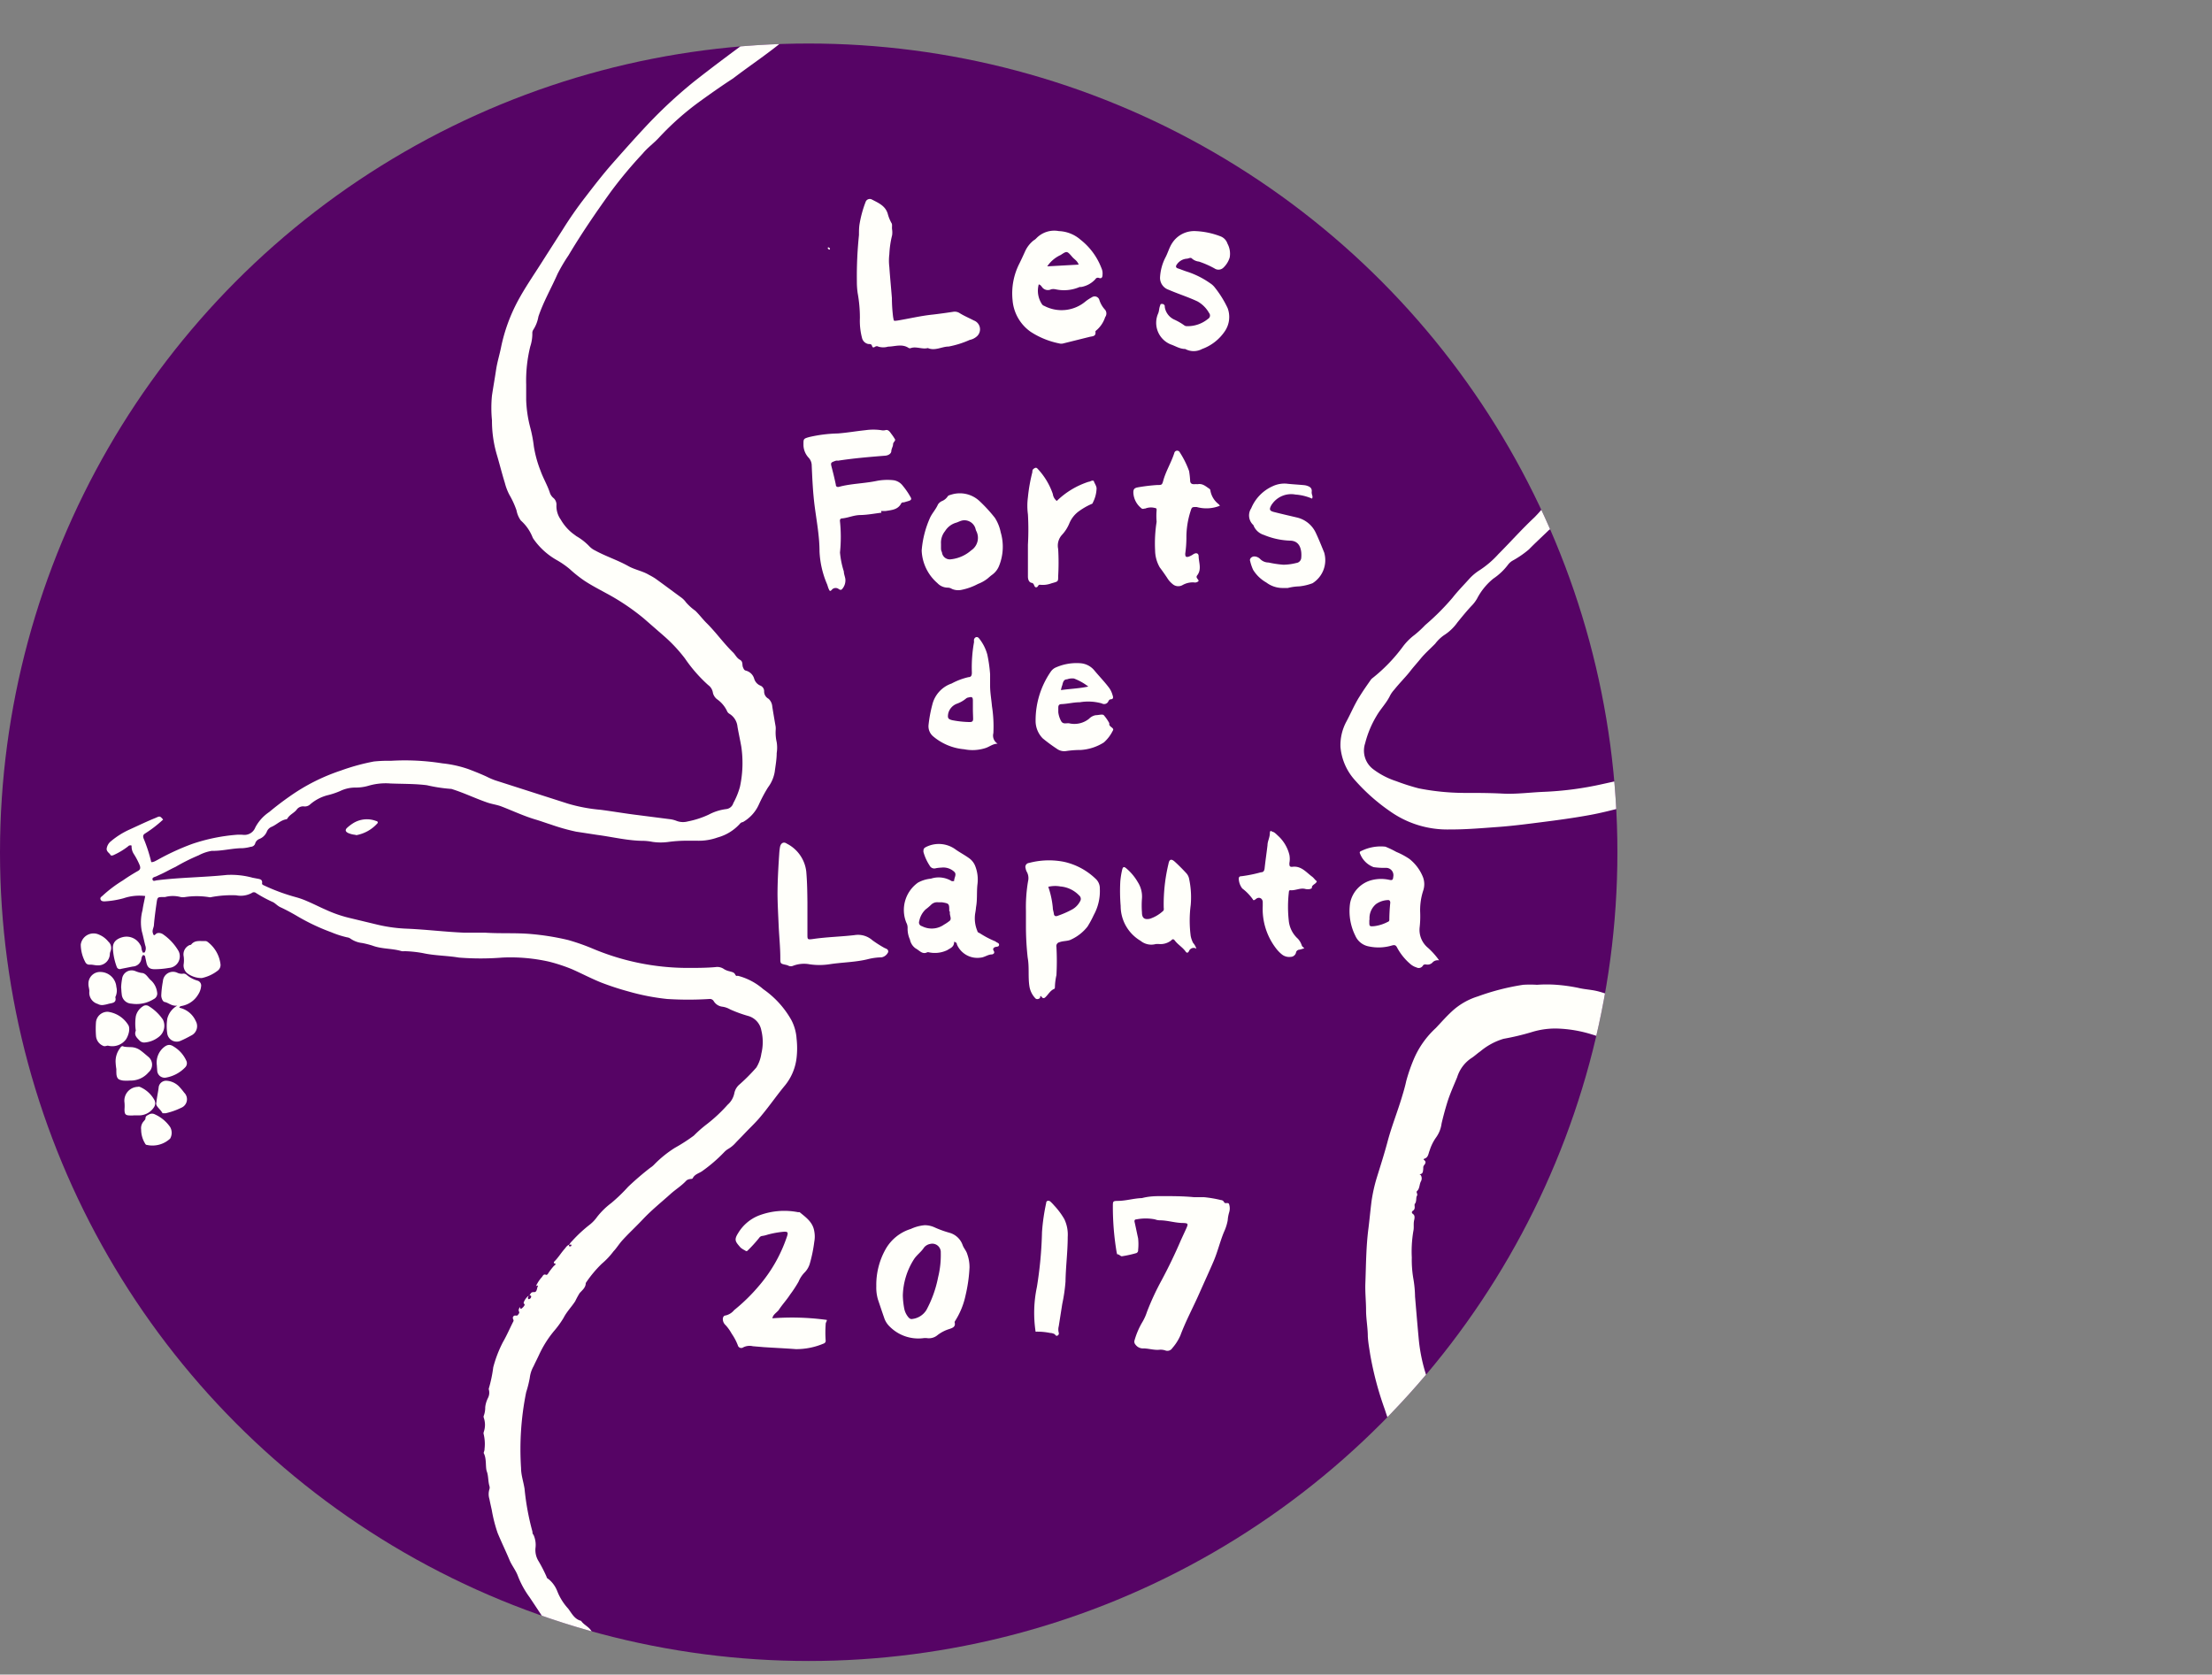 <svg xmlns="http://www.w3.org/2000/svg" xmlns:xlink="http://www.w3.org/1999/xlink" viewBox="0 0 190.1 143.91"><rect x="0" y="0" width="190.1" height="143.91" fill="#808080" stroke="none"/><defs><style>.cls-1{fill:none;}.cls-2{fill:#560465;}.cls-3{clip-path:url(#clip-path);}.cls-4{fill:#fffffa;}</style><clipPath id="clip-path" transform="translate(0 3.74)"><circle class="cls-1" cx="69.5" cy="69.5" r="69.5"/></clipPath></defs><g id="レイヤー_2" data-name="レイヤー 2"><g id="要素"><circle class="cls-2" cx="69.5" cy="73.24" r="69.5"/><g class="cls-3"><path class="cls-4" d="M45,108.21a1.29,1.29,0,0,1,.43-.6c0,.1-.14.18,0,.3a.25.25,0,0,0,.22-.22c0-.1-.07-.11-.15-.1.1-.12.1-.31.39-.29s.23-.37.36-.56c-.08,0-.12,0-.19.05a2.92,2.92,0,0,1,.51-.78c.09-.11.14-.3.37-.19.07,0,.14-.06.17-.13a6,6,0,0,1,.49-.64s.32-.2,0-.23c0,0,0-.08,0-.11.35-.33.6-.76.92-1.12.12-.14.22-.32.42-.37-.07.08-.06.15.05.15s.13-.07.11-.13-.12,0-.18,0a.93.93,0,0,1,.22-.3,11.91,11.91,0,0,1,1.56-1.45,3.22,3.22,0,0,0,.62-.66,6.54,6.54,0,0,1,1.22-1.19,14.53,14.53,0,0,0,1.44-1.39,24.67,24.67,0,0,1,1.91-1.64,1.76,1.76,0,0,0,.3-.24A9.67,9.67,0,0,1,58,94.9a15,15,0,0,0,1.63-1.05,10.79,10.79,0,0,1,1.14-1,13.08,13.08,0,0,0,1.76-1.65,1.78,1.78,0,0,0,.58-1,1.32,1.32,0,0,1,.46-.76A15.68,15.68,0,0,0,65,88a3.09,3.09,0,0,0,.43-1.19,4.22,4.22,0,0,0,0-2,1.58,1.58,0,0,0-1.16-1.25A11.22,11.22,0,0,1,62.74,83a1.84,1.84,0,0,0-.67-.23,1,1,0,0,1-.73-.47.38.38,0,0,0-.38-.19,29.15,29.15,0,0,1-3.62,0A19.25,19.25,0,0,1,54,81.46a23.9,23.9,0,0,1-2.35-.77c-.84-.34-1.64-.76-2.47-1.13a14.57,14.57,0,0,0-2-.66,15.1,15.1,0,0,0-4-.35,23.47,23.47,0,0,1-3.75,0c-1-.17-2.06-.16-3.07-.38A10.27,10.27,0,0,0,34.76,78a1,1,0,0,1-.24,0c-.82-.25-1.7-.17-2.52-.48a7.9,7.9,0,0,0-.87-.22,2.18,2.18,0,0,1-1-.37.65.65,0,0,0-.31-.12,8.29,8.29,0,0,1-1.36-.44,17.82,17.82,0,0,1-3-1.43c-.45-.26-.91-.51-1.39-.73-.22-.11-.38-.29-.58-.41A11.31,11.31,0,0,1,22,73a.29.29,0,0,0-.36,0,2,2,0,0,1-1.34.2,9.38,9.38,0,0,0-2.12.15.5.5,0,0,1-.27,0,6.64,6.64,0,0,0-2,0,1.22,1.22,0,0,1-.38,0,2.58,2.58,0,0,0-1.35,0l-.14,0c-.49,0-.51,0-.58.49s-.18,1.26-.23,1.88c0,.24-.17.46-.1.7s.11.26.26.11.42-.1.59,0A4.48,4.48,0,0,1,15.35,78a1,1,0,0,1-.83,1.44,7.1,7.1,0,0,1-1.22.11c-.41,0-.61-.13-.71-.53l-.12-.56a.16.16,0,0,0-.13-.12c-.09,0-.1.06-.13.12a.69.69,0,0,0-.05.13.78.78,0,0,1-.75.73l-1,.2a.28.28,0,0,1-.38-.18,5.31,5.31,0,0,1-.33-1.62c0-.51.32-.78.82-.92a1.34,1.34,0,0,1,1.53.65c.13.17.09.37.17.54s0,.12.12.13.11-.05.14-.11a.69.69,0,0,0,0-.51c-.1-.4-.18-.8-.29-1.2a4,4,0,0,1,.06-1.83c.05-.39.15-.77.23-1.21a4.25,4.25,0,0,0-1.85.19A7.82,7.82,0,0,1,9,73.72c-.13,0-.3,0-.36-.17s.09-.23.17-.31a11.15,11.15,0,0,1,1.75-1.32q.63-.44,1.29-.81c.21-.12.23-.24.17-.46a6,6,0,0,0-.52-1,1.19,1.19,0,0,1-.19-.72A.26.26,0,0,0,11,69a6.09,6.09,0,0,1-1.17.71c-.11.06-.29.13-.35,0s-.35-.27-.31-.54a1,1,0,0,1,.38-.63,6.9,6.9,0,0,1,1.6-1c.75-.34,1.49-.7,2.24-1,.35-.16.36-.16.63.15a10.38,10.38,0,0,1-1.54,1.19c-.18.11-.21.22-.14.43A13.06,13.06,0,0,1,13,70.35c.22,0,.37-.11.53-.19a20.7,20.7,0,0,1,3-1.38A15.7,15.7,0,0,1,20.3,68a3.66,3.66,0,0,1,.57,0,1,1,0,0,0,1.07-.63,3.65,3.65,0,0,1,1.2-1.33c.56-.47,1.14-.91,1.74-1.33a16.79,16.79,0,0,1,4.41-2.23,18.34,18.34,0,0,1,2.84-.78,12,12,0,0,1,1.47-.06,20.45,20.45,0,0,1,4.42.22,9.9,9.9,0,0,1,2.22.49c.53.2,1.06.41,1.58.65a6.11,6.11,0,0,0,.74.32l6.24,2a14.08,14.08,0,0,0,2.81.53c1.08.14,2.16.33,3.25.46l2.65.34a2.39,2.39,0,0,1,.6.14,1.55,1.55,0,0,0,1,.06,7.67,7.67,0,0,0,1.81-.59,4.32,4.32,0,0,1,1.49-.47.72.72,0,0,0,.61-.51,6.53,6.53,0,0,0,.57-1.4,9.7,9.7,0,0,0,.12-3.44c-.1-.58-.23-1.15-.33-1.73a1.46,1.46,0,0,0-.71-1.12.49.49,0,0,1-.2-.25,2.6,2.6,0,0,0-.86-1,1,1,0,0,1-.34-.53,1,1,0,0,0-.41-.68,12.68,12.68,0,0,1-2-2.29,13,13,0,0,0-1.75-1.88l-1.79-1.56a19.49,19.49,0,0,0-3.24-2.17c-.62-.34-1.26-.67-1.85-1.06a11,11,0,0,1-1.26-1,7.34,7.34,0,0,0-1.09-.76,6.08,6.08,0,0,1-2-1.79.88.88,0,0,1-.12-.21,3.8,3.8,0,0,0-1-1.42,2.13,2.13,0,0,1-.37-.87,7.49,7.49,0,0,0-.62-1.35,4.8,4.8,0,0,1-.38-1c-.26-.84-.47-1.69-.72-2.53a10.33,10.33,0,0,1-.39-2.86,10.84,10.84,0,0,1,0-2.13c.11-.73.24-1.46.35-2.19s.31-1.33.44-2a14.72,14.72,0,0,1,1.43-3.93c.6-1.12,1.32-2.16,2-3.23s1.24-1.94,1.86-2.91a33.12,33.12,0,0,1,1.92-2.76c.77-1,1.54-2,2.37-2.94s1.77-2,2.7-3a40.89,40.89,0,0,1,4.27-4C61.26,2,62.83.83,64.39-.31,65.2-.9,66-1.54,66.72-2.2a18.32,18.32,0,0,1,1.7-1.23,1.63,1.63,0,0,1,1.08-.3c.44,0,.88,0,1.32,0,.07.17,0,.25-.12.35a16.31,16.31,0,0,1-3,2.83C66.21.73,64.56,1.81,63,3,62,3.65,61.05,4.32,60.11,5a24.19,24.19,0,0,0-3.47,3.08c-.44.48-1,.88-1.4,1.37a37.47,37.47,0,0,0-2.74,3.28c-1.28,1.78-2.52,3.59-3.64,5.47a15.07,15.07,0,0,0-.94,1.59c-.54,1.23-1.22,2.4-1.65,3.68a3,3,0,0,1-.44,1.13.51.51,0,0,0-.08.32,3.55,3.55,0,0,1-.18,1.12,12.27,12.27,0,0,0-.35,3.25c0,.44,0,.88,0,1.33A10.6,10.6,0,0,0,45.57,33a11.69,11.69,0,0,1,.31,1.63,10,10,0,0,0,.58,2.1c.23.65.6,1.25.81,1.92a1,1,0,0,0,.31.42.75.75,0,0,1,.24.63,2,2,0,0,0,.37,1.21,4.14,4.14,0,0,0,1,1.17l.35.26a4.9,4.9,0,0,1,1.11.87,1.69,1.69,0,0,0,.5.36c.93.51,1.95.83,2.87,1.35.56.31,1.2.41,1.75.74a5.79,5.79,0,0,1,.54.31c.74.53,1.47,1.08,2.21,1.62a1.84,1.84,0,0,1,.44.44,4.57,4.57,0,0,0,.8.72c.32.31.59.67.91,1,.83.81,1.49,1.76,2.32,2.57.21.2.31.48.6.64s.17.43.26.64.12.26.28.3a1,1,0,0,1,.68.67.92.92,0,0,0,.54.61.52.52,0,0,1,.32.47.71.71,0,0,0,.38.66,1,1,0,0,1,.32.67c.09.58.19,1.15.29,1.73a1.83,1.83,0,0,1,0,.33,3.69,3.69,0,0,0,.09,1,3,3,0,0,1,0,.94c0,.54-.1,1.07-.17,1.61A3.08,3.08,0,0,1,66,63.93a12.74,12.74,0,0,0-.78,1.46,3.28,3.28,0,0,1-1.38,1.52c-.09,0-.2.07-.25.14a4,4,0,0,1-1.92,1.18,4.76,4.76,0,0,1-1.73.28c-.38,0-.76,0-1.15,0a11.73,11.73,0,0,0-1.32.1,4.91,4.91,0,0,1-1.38,0,4.8,4.8,0,0,0-.75-.09c-1.34,0-2.65-.33-4-.51l-1.83-.28a17.74,17.74,0,0,1-2.16-.61c-.45-.14-.9-.31-1.35-.44-1-.3-1.93-.74-2.89-1.11-.38-.15-.8-.2-1.19-.33-1.06-.36-2.07-.86-3.15-1.19,0,0-.06,0-.08,0a13.55,13.55,0,0,1-2-.31c-1-.13-2.09-.11-3.13-.15a5.24,5.24,0,0,0-1.84.18,3.85,3.85,0,0,1-1.21.17,3,3,0,0,0-1.28.3,6.68,6.68,0,0,1-1.12.37,3.69,3.69,0,0,0-1.46.78.66.66,0,0,1-.52.17.68.68,0,0,0-.65.3c-.22.27-.59.41-.78.74a.14.14,0,0,1-.12.07c-.48.09-.82.47-1.25.65a.74.74,0,0,0-.39.39,1.14,1.14,0,0,1-.66.65.61.61,0,0,0-.36.42.41.41,0,0,1-.37.25,3.42,3.42,0,0,1-.7.12c-.89,0-1.75.25-2.65.23a3.62,3.62,0,0,0-1.12.38,16.62,16.62,0,0,0-2,1c-.46.21-.89.47-1.35.67l-.3.14c-.14.06-.37.09-.32.28s.25.07.38.06c2-.25,4-.25,6-.46a7,7,0,0,1,2.22.24l.37.07c.23.05.5.05.44.42,0,.11.11.14.19.18a16.67,16.67,0,0,0,2.72,1,6.88,6.88,0,0,1,1,.36c.52.22,1,.47,1.55.71a11,11,0,0,0,2.16.74l2.37.57a13.18,13.18,0,0,0,2.5.33c1.62.07,3.23.27,4.85.34.6,0,1.21,0,1.81,0,1.35.09,2.69,0,4,.12a22,22,0,0,1,3.15.51,18.44,18.44,0,0,1,2.16.76,21.08,21.08,0,0,0,8.07,1.64c.81,0,1.62,0,2.43-.07a1,1,0,0,1,.74.17,1.55,1.55,0,0,0,.48.19c.18.06.38.07.48.27s.16.1.25.12a5.35,5.35,0,0,1,2.17,1.15,8,8,0,0,1,2.41,2.65,4,4,0,0,1,.45,1.62,7.23,7.23,0,0,1,0,1.61,4.57,4.57,0,0,1-1,2.39c-.69.83-1.3,1.72-2,2.56-.45.57-1,1.07-1.49,1.59-.25.27-.51.52-.76.79a2.56,2.56,0,0,1-.62.51,1.64,1.64,0,0,0-.36.29,13,13,0,0,1-1.91,1.64c-.27.18-.61.25-.78.58-.05.1-.18.06-.27.09a.55.55,0,0,0-.29.13c-.41.45-.93.76-1.37,1.16-.78.7-1.6,1.36-2.32,2.12s-1.19,1.18-1.76,1.8c-.31.33-.53.71-.81,1a6.47,6.47,0,0,1-1,1.06,10,10,0,0,0-1.38,1.66c0,.39-.3.61-.53.87a7.8,7.8,0,0,0-.38.7c-.32.49-.73.9-1,1.43a8.29,8.29,0,0,1-.83,1.14,9.22,9.22,0,0,0-1.26,2c-.15.33-.32.65-.48,1a2.66,2.66,0,0,0-.33,1,9.37,9.37,0,0,1-.31,1.24,24.64,24.64,0,0,0-.44,6.53c0,.59.21,1.18.3,1.77a22,22,0,0,0,.68,3.69c0,.09,0,.18.09.27a2.08,2.08,0,0,1,.17,1.13,1.81,1.81,0,0,0,.27,1.14,12.23,12.23,0,0,1,.69,1.35c0,.11.15.16.23.24a2.53,2.53,0,0,1,.69,1,4.8,4.8,0,0,0,.93,1.48c.31.41.54.91,1.11,1.05.21.32.59.47.82.78a9,9,0,0,0,.79.95s.11.09.12.14c.12.44.51.59.83.83a5.49,5.49,0,0,1,.83.77c.11.11-.05.28-.05.43s-.39.4-.25.72a1.28,1.28,0,0,1-.22.09,6.26,6.26,0,0,1-2-.13.6.6,0,0,1-.32-.2c-.63-.67-1.32-1.28-1.92-2a14.42,14.42,0,0,1-1.06-1.41c-.68-1-1.33-2-2-3a7.89,7.89,0,0,1-1-1.82c-.18-.5-.54-.92-.74-1.42-.32-.76-.68-1.5-1-2.27a12.71,12.71,0,0,1-.51-2c-.07-.31-.14-.62-.2-.93a1.41,1.41,0,0,1,0-.84.45.45,0,0,0,0-.28c-.12-.41-.08-.86-.22-1.24s0-1.08-.27-1.59c0-.09.08-.2.07-.34a3.63,3.63,0,0,0-.07-1.27.31.31,0,0,1,0-.19,1.85,1.85,0,0,0,0-1.25.23.23,0,0,1,0-.14,2,2,0,0,0,.13-.75,2.34,2.34,0,0,1,.23-.78,1,1,0,0,0,.08-.74.15.15,0,0,1,0-.09,11.55,11.55,0,0,0,.38-1.82,10.48,10.48,0,0,1,.83-2.16c.33-.57.59-1.18.89-1.77a.08.08,0,0,1,0,0c.1-.14-.12-.25,0-.43s.3,0,.4-.14.15-.18.09-.3,0-.27.1-.38c0,.06,0,.2.11.14a.89.89,0,0,0,.25-.26s.06-.11,0-.14S45,108.17,45,108.21Z" transform="translate(0 3.74)"/><path class="cls-4" d="M189.76,102c-.22-.17-.15-.4-.32-.53s-.12-.16-.23-.12-.09.15-.07.25.06.11,0,.19a1.72,1.72,0,0,1-.32,0,12,12,0,0,1-1.83-.54,1.65,1.65,0,0,0-.45-.11c-.13,0-.25,0-.32-.16s-.14-.12-.27-.09-.53,0-.65-.27c0-.11-.1-.12-.14,0s-.16.12-.26.08a.93.93,0,0,1-.39-.26c0-.07-.28.09-.28-.16,0,0-.08-.07-.1,0-.15.3-.41.08-.53,0a5,5,0,0,1-.91-.34,2.64,2.64,0,0,0-.73-.2c-.59-.18-1.14-.44-1.74-.6-.78-.21-1.54-.47-2.32-.68a6.62,6.62,0,0,0-.78-.3,6.35,6.35,0,0,1-1.14-.29c-.93-.29-1.87-.55-2.79-.88s-1.81-.62-2.72-.92c-.5-.16-1-.33-1.49-.48l0,0c-.24.06-.19-.42-.52-.26-.17.07-.4-.07-.59-.15a5.83,5.83,0,0,0-.63-.22l-.57-.2c-.23-.08-.5-.11-.66-.34,0,0-.07-.08-.11-.08a6.45,6.45,0,0,1-2.06-.57c-.87-.28-1.75-.55-2.62-.87a15.68,15.68,0,0,1-2.61-1,.69.69,0,0,0-.32-.06,12.17,12.17,0,0,1-1.59-.35.62.62,0,0,1-.54-.24.14.14,0,0,0-.17-.06c-.3.16-.58,0-.86-.08a8,8,0,0,1-1.67-.43,3.63,3.63,0,0,0-.56-.09,13.75,13.75,0,0,1-1.56-.41,4.09,4.09,0,0,0-.6-.07,4.67,4.67,0,0,0-1-.33c-.14,0-.27-.09-.42,0a.27.27,0,0,1-.27-.07,1.81,1.81,0,0,0-.82-.3,6.27,6.27,0,0,1-.92-.32c-.82-.33-1.69-.53-2.48-.93-.61-.3-1.24-.53-1.87-.78a17.94,17.94,0,0,0-3-1.15c-.41-.08-.79-.33-1.2-.43-.66-.15-1.28-.45-1.94-.64a11.15,11.15,0,0,0-3-.51,6.85,6.85,0,0,0-2.2.31,21.48,21.48,0,0,1-2.4.57,5.57,5.57,0,0,0-2,1.08c-.28.19-.52.43-.8.6a3.06,3.06,0,0,0-1.19,1.62c-.3.73-.63,1.45-.86,2.2-.18.59-.34,1.18-.48,1.78a2.61,2.61,0,0,1-.46,1.18,4,4,0,0,0-.57,1.15c-.11.25-.1.6-.47.7a.06.06,0,0,0,0,.11c.2.15.11.3,0,.44s-.06.24-.08.36,0,.33-.2.4-.1,0,0,.11a.53.53,0,0,1,0,.53c-.14.27-.09.61-.34.84-.09.08.1.25,0,.4s0,.52-.2.71c0,0,0,.09,0,.13s.06.29-.11.41-.16.21,0,.33.1.39.07.52c-.07.3,0,.6-.06.89a10.46,10.46,0,0,0-.14,2.3,9.62,9.62,0,0,0,.15,1.92,9.89,9.89,0,0,1,.13,1.45c.1,1.19.2,2.38.31,3.57a14.6,14.6,0,0,0,.7,3.34c.29.8.59,1.6.91,2.4.45,1.08,1,2.1,1.54,3.15a6.57,6.57,0,0,0,1,1.38c.5.56.89,1.2,1.39,1.76.73.81,1.06,1.87,1.74,2.71a8.87,8.87,0,0,1,.95,1.48,2.75,2.75,0,0,1,.17.29,5.55,5.55,0,0,0,1,1.5,6.42,6.42,0,0,1,1.34,2.23A19,19,0,0,0,134,134.6c.18.3.37.59.53.9a2.68,2.68,0,0,0,.49.63,1.66,1.66,0,0,1,.43.78,8.44,8.44,0,0,1,.25,2.5c0,.16-.08.22-.22.26a.74.74,0,0,1-.63-.08,19.7,19.7,0,0,1-3.69-2.86,8.27,8.27,0,0,1-1.47-2.27,42.43,42.43,0,0,0-3.61-5.76c-1.07-1.48-2.22-2.9-3.37-4.32a22.17,22.17,0,0,1-3.7-7,28.21,28.21,0,0,1-1.25-4.69c-.08-.53-.18-1.06-.21-1.59,0-.75-.15-1.49-.15-2.24s-.09-1.55-.06-2.33c.06-1.59.06-3.17.27-4.75.09-.74.16-1.48.25-2.22a13.68,13.68,0,0,1,.46-2.09c.31-1,.66-2.09.94-3.15.34-1.27.83-2.49,1.21-3.75.14-.46.28-.93.38-1.4a14.62,14.62,0,0,1,.7-2,7.75,7.75,0,0,1,1.85-2.57c.46-.49.91-1,1.39-1.44A5.79,5.79,0,0,1,127,81.89a20.36,20.36,0,0,1,3.9-1,9.4,9.4,0,0,1,1.19,0,11.64,11.64,0,0,1,1.67,0,14.6,14.6,0,0,1,1.86.26c.52.13,1.07.15,1.59.27s.87.28,1.3.38l1,.2c.2,0,.4.11.6.14.37,0,.68.26,1,.3a5.9,5.9,0,0,1,1.05.42c.45.13.88.32,1.32.46a10.64,10.64,0,0,0,1.38.32,29.22,29.22,0,0,1,3.93,1,3.45,3.45,0,0,0,.46.12,17,17,0,0,1,2.63.8c1.25.45,2.51.91,3.78,1.29s2.29.64,3.42,1c1.29.42,2.62.69,3.93,1,1.51.39,3,.81,4.52,1.29,1.29.42,2.53,1,3.84,1.33,1.07.29,2.11.66,3.16,1,.72.23,1.45.39,2.16.63.1,0,.21,0,.27.09a1.18,1.18,0,0,0,1.16.26h0c.29.4.8.19,1.14.38a9,9,0,0,0,1.88.55c.89.28,1.81.45,2.69.78,1.48.55,3,1.07,4.4,1.76.48.24.9.58,1.39.81.12,0,.1.19.1.3l0,2.48Zm-.41-.92a.31.31,0,0,0,.25-.3c0-.11,0-.24-.19-.22a.23.23,0,0,0-.18.32C189.25,101,189.21,101.08,189.35,101.08Z" transform="translate(0 3.74)"/><path class="cls-4" d="M155.83-3.56A7.73,7.73,0,0,1,156.7-2a6.83,6.83,0,0,1,.39,2,2.76,2.76,0,0,0,.11.7,2.28,2.28,0,0,1,.08,1.13,5.49,5.49,0,0,0-.06,1,15.62,15.62,0,0,1-.47,3.73c-.2.65-.45,1.28-.66,1.93-.48,1.48-1,2.95-1.38,4.45a13.64,13.64,0,0,1-.68,2.23c-.23.52-.33,1.09-.53,1.62a16.24,16.24,0,0,1-2.2,4.13c-.64.85-1.32,1.66-2,2.51a6.5,6.5,0,0,1-.82.92,7.17,7.17,0,0,0-.93,1.13c-.37.53-.79,1-1.16,1.55A15.45,15.45,0,0,1,145,28.82a.9.9,0,0,1-.2.19,2.31,2.31,0,0,0-.67.65c-.44.52-.84,1.07-1.28,1.58a4.44,4.44,0,0,1-.65.81,7.64,7.64,0,0,0-1.37,1.69c-.32.39-.67.76-1,1.14-.12.15-.31.14-.45.24a14.76,14.76,0,0,0-2.25,2.22,1.9,1.9,0,0,1-.71.6,3.16,3.16,0,0,0-1.17,1,1.31,1.31,0,0,0-.43.9,1,1,0,0,1-.28.64c-.24.29-.46.6-.7.9a.65.65,0,0,1-.49.33c-.16,0-.27.14-.39.25-.52.5-1.06,1-1.57,1.52a8.44,8.44,0,0,1-1.36.94,1.31,1.31,0,0,0-.4.33,5.28,5.28,0,0,1-1.3,1.24,5.46,5.46,0,0,0-1.39,1.71,3,3,0,0,1-.49.64c-.42.45-.81.93-1.2,1.41a4.13,4.13,0,0,1-1.17,1.11,3.37,3.37,0,0,0-.74.72c-.41.42-.86.81-1.23,1.26s-.64.74-.94,1.13-.9,1-1.34,1.55a2.54,2.54,0,0,0-.36.5c-.3.64-.8,1.13-1.15,1.73a8.69,8.69,0,0,0-1,2.39,2,2,0,0,0,.73,2.25,6.71,6.71,0,0,0,1.94,1,19,19,0,0,0,1.94.62,20.67,20.67,0,0,0,3.84.39c1.12,0,2.25,0,3.38.06s2.32-.1,3.47-.15a28.16,28.16,0,0,0,5.1-.67c2.26-.5,4.53-1,6.79-1.48a49.13,49.13,0,0,0,7.67-2.42c2-.85,4.12-1.67,6.24-2.33a34.24,34.24,0,0,0,3.89-1.55c1.23-.56,2.47-1.11,3.73-1.59s2.43-.81,3.65-1.2,2.48-.79,3.72-1.17c1.73-.53,3.4-1.24,5.14-1.73,1.34-.38,2.68-.78,4-1.13a20.25,20.25,0,0,0,3-1.05c.77-.34,1.53-.69,2.31-1a6.84,6.84,0,0,1,2-.4c.16,0,.28,0,.27.23,0,.41,0,.82,0,1.23a.39.39,0,0,1-.26.37c-.28.09-.48.33-.79.39a1.26,1.26,0,0,0-.45.25,10.06,10.06,0,0,1-2.18,1.14,4.54,4.54,0,0,1-1.16.26,2.65,2.65,0,0,0-.63.16,14.79,14.79,0,0,1-2.67.7,9.35,9.35,0,0,0-1.58.29c-1.2.39-2.46.59-3.63,1.09a7,7,0,0,1-1.83.46,4.08,4.08,0,0,0-1.75.55,3,3,0,0,1-.52.23l-2.17.83c-.18.06-.38.07-.55.14-.9.34-1.79.69-2.68,1.05-.58.24-1.15.46-1.74.67-.84.3-1.63.74-2.47,1.09-.58.24-1.18.43-1.77.64-.44.16-.86.38-1.3.56a13,13,0,0,1-2.21.74,4.14,4.14,0,0,0-1.15.44,10,10,0,0,1-2.16.86,12.64,12.64,0,0,0-1.76.7A17.69,17.69,0,0,1,149.14,63a8.36,8.36,0,0,0-1.53.52,5,5,0,0,1-1.37.38c-1.5.28-2.94.8-4.42,1.15-1.72.39-3.41.92-5.14,1.24-1.41.26-2.82.45-4.24.63-1.25.16-2.49.32-3.74.41s-2.73.22-4.1.21A8.5,8.5,0,0,1,119.49,66a16.46,16.46,0,0,1-3.06-2.71,4.88,4.88,0,0,1-1.23-2.84,4.26,4.26,0,0,1,.52-2.2c.37-.69.67-1.41,1.08-2.07s.66-1,1-1.49a.69.69,0,0,1,.17-.17,14.15,14.15,0,0,0,2.6-2.7,5,5,0,0,1,1-1,9.06,9.06,0,0,0,.91-.84,20.86,20.86,0,0,0,2.35-2.35c.46-.59,1-1.13,1.48-1.67a4.34,4.34,0,0,1,.85-.7,8.16,8.16,0,0,0,1.61-1.38c1-1,2-2.13,3.1-3.16a11.61,11.61,0,0,0,1.49-1.85,12.8,12.8,0,0,1,1.69-2.05,12.45,12.45,0,0,0,1.07-1.22,26.84,26.84,0,0,1,2.39-2.38,30.31,30.31,0,0,0,3.39-3.68,58.49,58.49,0,0,0,3.58-5.11A27.83,27.83,0,0,1,147.27,22a25.27,25.27,0,0,0,1.67-2.54c.76-1.27,1.39-2.61,2.05-3.93a21,21,0,0,0,1.47-3.76c.38-1.4.77-2.78,1.17-4.17.32-1.08.65-2.16,1-3.24.06-.23.11-.46.15-.7.15-1.11.3-2.23.35-3.36,0-.49.08-1,.06-1.47a9.29,9.29,0,0,1,.34-2A.75.75,0,0,1,155.83-3.56Z" transform="translate(0 3.74)"/><path class="cls-4" d="M15.41,82.86A2,2,0,0,1,16.82,84a.89.89,0,0,1-.39,1.25c-.29.16-.58.31-.88.44a.82.82,0,0,1-1.17-.58,4.18,4.18,0,0,1,0-1.32,1.77,1.77,0,0,1,.86-1.11c-.48.06-.73-.23-1.07-.31-.17,0-.32-.33-.31-.59A8.39,8.39,0,0,1,14,80.59a.87.87,0,0,1,1.27-.72.87.87,0,0,0,.42.07A.4.4,0,0,1,16,80a2.5,2.5,0,0,0,1,.54.44.44,0,0,1,.28.5,1.54,1.54,0,0,1-.24.67,2.08,2.08,0,0,1-1.43,1C15.52,82.73,15.46,82.73,15.41,82.86Z" transform="translate(0 3.74)"/><path class="cls-4" d="M17.34,80.31a2.06,2.06,0,0,1-1.22-.39.86.86,0,0,1-.33-.84,2.49,2.49,0,0,0,0-.61.87.87,0,0,1,.52-1s.1,0,.13-.05c.32-.39.76-.27,1.17-.29a.33.33,0,0,1,.23.07,2.82,2.82,0,0,1,1.1,1.86.61.61,0,0,1-.25.63A3.33,3.33,0,0,1,17.34,80.31Z" transform="translate(0 3.74)"/><path class="cls-4" d="M10,88.14a4.66,4.66,0,0,1-.06-.53,1.85,1.85,0,0,1,.38-1.28c.06-.1.16-.21.27-.15s.48.06.73.07a1.45,1.45,0,0,1,.74.27c.25.18.47.38.7.57a.87.87,0,0,1,0,1.33,2,2,0,0,1-1.58.7,4.17,4.17,0,0,1-.61,0c-.38-.07-.5-.14-.56-.51A4.26,4.26,0,0,1,10,88.14Z" transform="translate(0 3.74)"/><path class="cls-4" d="M10.41,81.1a5.51,5.51,0,0,1,.08-.71.83.83,0,0,1,1.16-.67,2.64,2.64,0,0,0,.5.15c.4,0,.56.43.84.65a1.67,1.67,0,0,1,.51,1,.53.53,0,0,1-.29.6,2.79,2.79,0,0,1-1.91.39.87.87,0,0,1-.84-.83C10.43,81.48,10.43,81.28,10.41,81.1Z" transform="translate(0 3.74)"/><path class="cls-4" d="M9.28,83.21A2.43,2.43,0,0,1,11,84.31c.23.31.05.94-.18,1.28a1.47,1.47,0,0,1-1.54.53c-.15,0-.27.1-.45,0a1,1,0,0,1-.58-.85,7.87,7.87,0,0,1,0-1.19A1,1,0,0,1,9.28,83.21Z" transform="translate(0 3.74)"/><path class="cls-4" d="M11.67,84.83a4.16,4.16,0,0,1,0-1.22,1.37,1.37,0,0,1,.61-.87.45.45,0,0,1,.53,0A4,4,0,0,1,14,83.88a1.2,1.2,0,0,1-.33,1.47,2.24,2.24,0,0,1-1.26.5.54.54,0,0,1-.4-.15C11.79,85.46,11.5,85.25,11.67,84.83Z" transform="translate(0 3.74)"/><path class="cls-4" d="M8.69,79.79A1.39,1.39,0,0,1,10,81.07a1.28,1.28,0,0,1-.09.88c.13.5-.26.5-.56.57a3,3,0,0,1-.52.11.77.77,0,0,1-.44-.1,1,1,0,0,1-.71-1.08c0-.21-.09-.43-.08-.65A1,1,0,0,1,8.69,79.79Z" transform="translate(0 3.74)"/><path class="cls-4" d="M8.38,79.22c-.23,0-.46-.08-.7-.06a.38.38,0,0,1-.35-.22,3.26,3.26,0,0,1-.39-1.51,1.11,1.11,0,0,1,1.57-.85,2,2,0,0,1,.8.6A.72.72,0,0,1,9.5,78a1,1,0,0,0-.06.23A1,1,0,0,1,8.38,79.22Z" transform="translate(0 3.74)"/><path class="cls-4" d="M12.13,93.33a.88.88,0,0,1,.22-.71c.06-.07.15-.16.15-.23,0-.25.17-.27.31-.36a.52.52,0,0,1,.51,0,3.17,3.17,0,0,1,1.3,1.08,1,1,0,0,1,0,1,2.23,2.23,0,0,1-2,.54c-.12,0-.16-.15-.22-.24A2.3,2.3,0,0,1,12.13,93.33Z" transform="translate(0 3.74)"/><path class="cls-4" d="M13.48,87.81A1.7,1.7,0,0,1,14,86.33c.32-.29.58-.37.93-.13A2.72,2.72,0,0,1,16,87.39a.5.5,0,0,1-.09.6,3,3,0,0,1-1.62.87.64.64,0,0,1-.78-.62C13.5,88.09,13.49,88,13.48,87.81Z" transform="translate(0 3.74)"/><path class="cls-4" d="M13.44,91c.06-.56.16-.94.2-1.34a.65.65,0,0,1,.72-.52,1.64,1.64,0,0,1,1.11.58,5.28,5.28,0,0,1,.36.44.79.79,0,0,1-.26,1.3,6.08,6.08,0,0,1-1.34.47c-.09,0-.21,0-.26,0C13.77,91.54,13.33,91.32,13.44,91Z" transform="translate(0 3.74)"/><path class="cls-4" d="M11.42,92.12l-.19,0c-.44,0-.53-.08-.53-.53a3.66,3.66,0,0,0,0-.57,1.19,1.19,0,0,1,1.13-1.36.37.37,0,0,1,.18,0,2.58,2.58,0,0,1,1.23,1.08.61.61,0,0,1,0,.66,1.53,1.53,0,0,1-1.36.71l-.38,0Z" transform="translate(0 3.74)"/><path class="cls-4" d="M30.52,68a2,2,0,0,1-.59-.15c-.23-.11-.29-.25-.12-.43a3.56,3.56,0,0,1,.53-.41,2.22,2.22,0,0,1,2-.19c.12,0,.17.15.08.21a3.2,3.2,0,0,1-1.79,1Z" transform="translate(0 3.74)"/><path class="cls-4" d="M189.71,102.55h0" transform="translate(0 3.74)"/><path class="cls-4" d="M190,48.83c-.05-.09-.05-.26,0-.24S190.05,48.75,190,48.83Z" transform="translate(0 3.74)"/><path class="cls-4" d="M99.75,99.05c1,0,1.9,0,2.85.09.28,0,.56,0,.85,0a10.39,10.39,0,0,1,1.48.25.31.31,0,0,1,.24.13.31.31,0,0,0,.08.11c.12.07.33-.06.38.12a1.15,1.15,0,0,1,0,.71,3.15,3.15,0,0,0-.12.67,4.16,4.16,0,0,1-.32,1c-.34.82-.54,1.69-.89,2.51s-.83,1.86-1.24,2.79c-.53,1.2-1.16,2.36-1.62,3.6a4.22,4.22,0,0,1-.69,1.08.5.5,0,0,1-.61.2,1.27,1.27,0,0,0-.47-.06c-.5.06-1-.13-1.47-.11a.79.79,0,0,1-.61-.32.38.38,0,0,1-.08-.4,6.61,6.61,0,0,1,.68-1.57,4.32,4.32,0,0,0,.38-.85,22.36,22.36,0,0,1,1.26-2.72c.6-1.12,1.15-2.26,1.65-3.43l.46-1c.19-.43.18-.47-.26-.49-.68,0-1.34-.23-2-.23a1.25,1.25,0,0,1-.42-.08,4.11,4.11,0,0,0-1.6,0c-.18,0-.18.14-.14.28.1.45.19.9.29,1.35a4.7,4.7,0,0,1,0,1,.25.25,0,0,1-.2.28,9.47,9.47,0,0,1-1.2.26c-.12,0-.23-.18-.4-.17a1.72,1.72,0,0,1-.06-.26,23.58,23.58,0,0,1-.31-3.84c0-.46,0-.48.42-.49.7,0,1.38-.22,2.08-.24C98.71,99.07,99.23,99.05,99.75,99.05Z" transform="translate(0 3.74)"/><path class="cls-4" d="M66.38,109.55a22.09,22.09,0,0,1,4.68.14c0,.15-.11.22-.1.37a9.72,9.72,0,0,0,0,1.43c0,.12-.09.21-.2.24a6,6,0,0,1-2.36.47c-.92-.07-1.84-.11-2.75-.17l-.95-.08a1.2,1.2,0,0,0-.83.1.3.3,0,0,1-.46-.18,4.72,4.72,0,0,0-.53-1,3.73,3.73,0,0,0-.52-.73.71.71,0,0,1-.24-.51c0-.16.07-.31.22-.32a1.33,1.33,0,0,0,.75-.46,15.61,15.61,0,0,0,2.17-2.13,12.67,12.67,0,0,0,2.39-4.25c.09-.3.05-.37-.28-.36a8,8,0,0,0-1.43.26,2.46,2.46,0,0,1-.41.1.36.36,0,0,0-.28.16,11.87,11.87,0,0,1-1,1.1.13.13,0,0,1-.2,0,2.26,2.26,0,0,1-.4-.25c-.44-.51-.59-.65-.22-1.24a3.63,3.63,0,0,1,1.78-1.52,6.15,6.15,0,0,1,3.37-.29l.14,0c.54.45,1.14.85,1.26,1.65a2.41,2.41,0,0,1,0,.89,12.32,12.32,0,0,1-.39,1.9,1.82,1.82,0,0,1-.42.72,2.45,2.45,0,0,0-.54.81,10.41,10.41,0,0,1-.72,1.1c-.31.48-.7.89-1,1.36C66.66,109.13,66.43,109.25,66.38,109.55Z" transform="translate(0 3.74)"/><path class="cls-4" d="M75.75,40.32c-.6.07-1.2.19-1.8.2s-1,.23-1.57.29c-.18,0-.21.13-.19.27a13.13,13.13,0,0,1,0,2.66,7.48,7.48,0,0,0,.33,1.63c0,.22.1.43.13.65a1.12,1.12,0,0,1-.26.84c-.1.14-.22.09-.34,0s-.39-.12-.56.08-.21.06-.27-.07-.09-.27-.14-.4a8.06,8.06,0,0,1-.65-2.81c0-1.34-.26-2.66-.43-4-.14-1.12-.19-2.25-.24-3.37a1,1,0,0,0-.26-.69,1.64,1.64,0,0,1-.45-1.16c0-.46,0-.48.49-.62A11.92,11.92,0,0,1,72,33.51c.8-.06,1.58-.2,2.37-.28a4.84,4.84,0,0,1,1.37,0,.77.77,0,0,0,.33,0c.23-.07.35.07.47.23l.05.07a4.35,4.35,0,0,1,.32.47c.09.14-.16.25-.16.44s-.14.37-.15.59-.26.37-.52.39c-1.36.11-2.71.22-4.06.43a.61.61,0,0,0-.18,0c-.48.17-.47.16-.34.66s.23.92.33,1.39c0,.18.12.24.3.19,1-.27,2.14-.28,3.2-.5a4.82,4.82,0,0,1,1.47-.06,1.22,1.22,0,0,1,.79.48,6.33,6.33,0,0,1,.68,1c.09.15,0,.24-.12.28l-.46.14c-.09,0-.2,0-.25.11-.28.52-.8.55-1.3.63a2.86,2.86,0,0,1-.42,0Z" transform="translate(0 3.74)"/><path class="cls-4" d="M76.67,16a1.78,1.78,0,0,1,0,.47,8.22,8.22,0,0,0-.24,1.64,4.43,4.43,0,0,0,0,1.09c.06.89.15,1.79.22,2.68a13.22,13.22,0,0,0,.11,1.66c.07.31,0,.31.35.27,1-.16,2-.41,3.09-.52.59-.07,1.17-.15,1.75-.24a.78.78,0,0,1,.54.13c.39.24.8.41,1.2.62A.81.81,0,0,1,84,25.12a1.29,1.29,0,0,1-.66.35,8.11,8.11,0,0,1-1.81.57c-.59,0-1.17.4-1.79.13-.48.13-1-.16-1.45,0a.25.25,0,0,1-.19,0c-.57-.39-1.18-.13-1.78-.12a1.47,1.47,0,0,1-.83,0,.26.26,0,0,0-.27,0c-.13.08-.22.12-.28-.07s-.21-.14-.33-.16a.69.69,0,0,1-.53-.53,5.76,5.76,0,0,1-.18-1.7,11.72,11.72,0,0,0-.19-2.13,6.59,6.59,0,0,1-.07-1,34,34,0,0,1,.18-4c0-.33,0-.66.06-1a9.76,9.76,0,0,1,.52-1.87.38.38,0,0,1,.52-.19c.55.29,1.16.53,1.37,1.22a3.43,3.43,0,0,0,.32.8C76.71,15.56,76.63,15.77,76.67,16Z" transform="translate(0 3.74)"/><path class="cls-4" d="M89.27,20.7a2.08,2.08,0,0,0,.29,1.72.38.38,0,0,0,.19.13,3.2,3.2,0,0,0,3.57-.41,4,4,0,0,1,.51-.33.42.42,0,0,1,.65.23,2.22,2.22,0,0,0,.5.85.52.52,0,0,1,0,.62,2.52,2.52,0,0,1-.68,1.07c-.06.05-.16.13-.16.17.07.43-.25.4-.5.46l-2.25.56a.67.67,0,0,1-.37,0,7,7,0,0,1-2.45-1,3.68,3.68,0,0,1-1.55-2.72,5.65,5.65,0,0,1,.58-3.13c.17-.34.33-.69.47-1a2.56,2.56,0,0,1,.76-1,1,1,0,0,0,.23-.18A2.14,2.14,0,0,1,91,16.12a3,3,0,0,1,1.86.74,5.65,5.65,0,0,1,1.79,2.42,1.12,1.12,0,0,1,.1.6c0,.16-.05.37-.32.26a.24.24,0,0,0-.29.11,2.15,2.15,0,0,1-1.21.67s-.1,0-.14,0a3.38,3.38,0,0,1-2.08.2.94.94,0,0,0-.37,0,.62.62,0,0,1-.82-.24C89.47,20.86,89.46,20.75,89.27,20.7ZM90,19.15,92.7,19c-.11-.33-.37-.45-.54-.65-.46-.53-.46-.54-1-.18A2.78,2.78,0,0,0,90,19.15Z" transform="translate(0 3.74)"/><path class="cls-4" d="M83.32,105.19a13,13,0,0,1-.34,2.39,6.64,6.64,0,0,1-.86,2.14s-.09.13-.08.17c.11.4-.19.49-.45.58a3.21,3.21,0,0,0-1,.51,1.15,1.15,0,0,1-.88.28,1.25,1.25,0,0,0-.38,0,3.47,3.47,0,0,1-2.87-1,1.83,1.83,0,0,1-.49-.8c-.18-.51-.34-1-.52-1.53a3.61,3.61,0,0,1-.14-1.13,6.25,6.25,0,0,1,.8-3.19,3.76,3.76,0,0,1,2.17-1.74,3.5,3.5,0,0,1,1.19-.32,2.06,2.06,0,0,1,.79.16,8.94,8.94,0,0,0,1.34.49,1.67,1.67,0,0,1,1.13,1.06c.1.28.32.49.4.79A3.27,3.27,0,0,1,83.32,105.19Zm-5.73,2.39a6.66,6.66,0,0,0,.13,1.18,1.64,1.64,0,0,0,.3.64c.09.12.21.24.36.21a1.65,1.65,0,0,0,1.24-.78,9.88,9.88,0,0,0,1-2.8,7.93,7.93,0,0,0,.23-2.12.73.73,0,0,0-.91-.75.89.89,0,0,0-.53.31c-.24.38-.62.63-.86,1A6.08,6.08,0,0,0,77.59,107.58Z" transform="translate(0 3.74)"/><path class="cls-4" d="M88.17,75.8c0-.42,0-.85,0-1.28A13.17,13.17,0,0,1,88.35,72a1.13,1.13,0,0,0-.08-.77,1,1,0,0,1-.13-.36.34.34,0,0,1,.29-.45,6.67,6.67,0,0,1,3-.1,5.69,5.69,0,0,1,2.8,1.53,1.11,1.11,0,0,1,.29.79A4.26,4.26,0,0,1,94,74.89a8.92,8.92,0,0,1-.54,1A3.81,3.81,0,0,1,92.05,77c-.28.15-.64.1-1,.23a.34.34,0,0,0-.26.41,21.74,21.74,0,0,1,0,2.42,5.37,5.37,0,0,0-.13,1c0,.06,0,.16-.06.18-.33.14-.49.45-.73.69-.07.07-.2.2-.35,0s-.11.06-.15.1-.26.18-.41,0a1.93,1.93,0,0,1-.49-1c-.13-.82,0-1.65-.15-2.47A24.48,24.48,0,0,1,88.17,75.8Zm1.92-3.33a7.6,7.6,0,0,1,.39,1.81c0,.17.07.34.09.51s.13.24.3.18a7.89,7.89,0,0,0,1.3-.57,1.7,1.7,0,0,0,.65-.68.38.38,0,0,0-.07-.5,2.51,2.51,0,0,0-1.62-.78A2.46,2.46,0,0,0,90.09,72.47Z" transform="translate(0 3.74)"/><path class="cls-4" d="M82,77.19c0,.45-.31.54-.59.72a2.46,2.46,0,0,1-1.62.18s-.07,0-.09,0c-.43.23-.67-.15-1-.32A1.21,1.21,0,0,1,78.2,77,2.25,2.25,0,0,1,78,76a.91.91,0,0,0-.11-.45,2.89,2.89,0,0,1,1-3.44A2.82,2.82,0,0,1,80,71.77a2.13,2.13,0,0,1,1.79.21.5.5,0,0,0,.13,0S82,72,82,71.94c0-.26.25-.55,0-.77a1.38,1.38,0,0,0-1.1-.35,3.08,3.08,0,0,0-.46.05.45.45,0,0,1-.55-.23,4.13,4.13,0,0,1-.53-1.17c0-.21,0-.31.22-.42a2.44,2.44,0,0,1,2.57.23c.36.25.76.46,1.12.72a1.5,1.5,0,0,1,.51.61A3.18,3.18,0,0,1,84,72.28c-.07.64,0,1.3-.12,1.94a4.63,4.63,0,0,1-.07.52A2.81,2.81,0,0,0,84,76.28c0,.11.15.14.24.2a7.77,7.77,0,0,0,1.21.64.51.51,0,0,1,.16.09c.1.07.27.1.25.26s-.2.14-.31.17-.28.13-.15.33-.05.3-.16.31c-.34,0-.63.26-1,.28a1.91,1.91,0,0,1-2-1.13C82.23,77.35,82.22,77.25,82,77.19Zm-.42-2.62c0-.66,0-.66-.62-.77l-.33,0a.74.74,0,0,0-.61.21,4.51,4.51,0,0,1-.47.4A1.87,1.87,0,0,0,79,75.42a.32.32,0,0,0,.23.43,1.83,1.83,0,0,0,1.9-.13,3.65,3.65,0,0,0,.5-.34c.16-.16,0-.42,0-.63A1,1,0,0,0,81.62,74.57Z" transform="translate(0 3.74)"/><path class="cls-4" d="M123.68,78.79a.63.63,0,0,0-.53.14.6.6,0,0,1-.61.21c-.12,0-.19,0-.26.11a.41.41,0,0,1-.54.15,1.5,1.5,0,0,1-.54-.3,4.94,4.94,0,0,1-1.13-1.4c-.1-.22-.22-.25-.44-.19a4,4,0,0,1-2,.08,1.57,1.57,0,0,1-1.15-.91,4.74,4.74,0,0,1-.45-2.82,2.54,2.54,0,0,1,2-2,3.26,3.26,0,0,1,1.32,0c.34.08.36,0,.39-.27a.63.63,0,0,0-.61-.75,6.52,6.52,0,0,1-1.08-.06,2,2,0,0,1-1.17-1.17c-.06-.1,0-.19.11-.22a3.76,3.76,0,0,1,2.07-.37,8.1,8.1,0,0,1,.94.45,6.37,6.37,0,0,1,1.12.6,3.76,3.76,0,0,1,1.18,1.59,1.74,1.74,0,0,1,0,1.17,5.4,5.4,0,0,0-.25,1.83A8.48,8.48,0,0,1,122,76a2,2,0,0,0,.73,1.72A6.46,6.46,0,0,1,123.68,78.79Zm-6-3.49v.19c0,.36,0,.4.43.36a3.42,3.42,0,0,0,1.16-.37.17.17,0,0,0,.13-.17,14.48,14.48,0,0,1,.08-1.47c0-.16-.07-.25-.22-.23a1.89,1.89,0,0,0-1,.34A1.57,1.57,0,0,0,117.7,75.3Z" transform="translate(0 3.74)"/><path class="cls-4" d="M102.74,16.12a6.76,6.76,0,0,1,2.15.45,1,1,0,0,1,.6.63,1.81,1.81,0,0,1,.19,1.19,2,2,0,0,1-.55.88.6.6,0,0,1-.75.06,8,8,0,0,0-1.34-.59,1.08,1.08,0,0,1-.59-.25c-.13-.15-.31,0-.45,0a1.14,1.14,0,0,0-.87.51c-.1.14-.09.27.11.33s.5.19.76.27a7.38,7.38,0,0,1,2,1,1.57,1.57,0,0,1,.42.39,8.88,8.88,0,0,1,1.08,1.74,2.18,2.18,0,0,1-.24,2,4,4,0,0,1-1.95,1.52,1.52,1.52,0,0,1-1.45,0c-.47,0-.83-.25-1.24-.39a2,2,0,0,1-1.08-2.68c.08-.2.07-.4.14-.6s.05-.2.17-.2a.23.23,0,0,1,.25.17l0,.09a1.43,1.43,0,0,0,.83,1.09,4.94,4.94,0,0,1,.86.5.38.38,0,0,0,.23.06,2.75,2.75,0,0,0,1.8-.63.33.33,0,0,0,.09-.5,2.59,2.59,0,0,0-1-1c-.81-.38-1.65-.64-2.48-1a1.08,1.08,0,0,1-.73-1.14,4.24,4.24,0,0,1,.44-1.6c.23-.42.34-.89.61-1.29A2.25,2.25,0,0,1,102.74,16.12Z" transform="translate(0 3.74)"/><path class="cls-4" d="M69.39,73.8c0,.93,0,1.85,0,2.77,0,.41,0,.45.44.39,1.2-.18,2.41-.2,3.61-.34a1.86,1.86,0,0,1,1.53.44,10.14,10.14,0,0,0,1,.64c.15.09.4.11.36.38a.79.79,0,0,1-.56.45,5.19,5.19,0,0,0-1.11.14c-1.12.29-2.28.28-3.41.46a5.74,5.74,0,0,1-1.66,0,2.63,2.63,0,0,0-1.44.13.47.47,0,0,1-.37,0,.83.83,0,0,0-.22-.08c-.5-.11-.5-.1-.5-.6,0-.92-.1-1.83-.14-2.75s-.09-1.78-.1-2.67c0-1.19.07-2.38.15-3.57a4.88,4.88,0,0,1,.06-.52c.06-.35.31-.51.59-.31a3.08,3.08,0,0,1,1.67,2.39C69.37,72.06,69.38,72.93,69.39,73.8Z" transform="translate(0 3.74)"/><path class="cls-4" d="M104.84,39.72a3.11,3.11,0,0,1-2,.11c-.4,0-.41,0-.52.35a7.37,7.37,0,0,0-.36,2.33,9.8,9.8,0,0,1-.1,1.33c0,.25.05.32.29.26a1.68,1.68,0,0,0,.42-.22c.22-.13.41-.09.44.14,0,.56.29,1.15-.12,1.68-.17.22.11.32.12.49a.43.43,0,0,1-.4.12,1.77,1.77,0,0,0-1,.24.74.74,0,0,1-.84-.1,2,2,0,0,1-.47-.54c-.2-.3-.41-.6-.63-.89a3,3,0,0,1-.4-1.45,12,12,0,0,1,.13-2.47,6,6,0,0,1,0-1c0-.11,0-.17-.16-.19a1.32,1.32,0,0,0-.81.05c-.12,0-.22.07-.31,0a1.82,1.82,0,0,1-.72-1.37c0-.3.09-.39.39-.45a15.35,15.35,0,0,1,1.66-.2c.4,0,.42,0,.53-.41.23-.81.68-1.53.94-2.34a.25.25,0,0,1,.47-.06,7.8,7.8,0,0,1,.8,1.61,7.25,7.25,0,0,1,.09.8c0,.25.13.34.36.33s.2,0,.29,0c.43-.08.71.2,1,.39a.19.19,0,0,1,.09.15,1.87,1.87,0,0,0,.69,1.16A.85.85,0,0,1,104.84,39.72Z" transform="translate(0 3.74)"/><path class="cls-4" d="M79.21,43.57a8.5,8.5,0,0,1,.72-2.82c.18-.39.5-.72.68-1.14A.82.82,0,0,1,81,39.3a1.07,1.07,0,0,0,.43-.36c.06-.11.18-.13.28-.16a2.47,2.47,0,0,1,2.48.55,12.77,12.77,0,0,1,1.31,1.43A3.61,3.61,0,0,1,86,42a4.39,4.39,0,0,1-.12,2.84,1.73,1.73,0,0,1-.61.81c-.14.1-.27.22-.4.33a3.14,3.14,0,0,1-.82.46,5.12,5.12,0,0,1-1.37.5,1.37,1.37,0,0,1-.87-.07.69.69,0,0,0-.36-.11,1.22,1.22,0,0,1-.89-.39A3.9,3.9,0,0,1,79.21,43.57ZM80.87,43c0,.11,0,.22,0,.33s0,.25.08.38a.68.68,0,0,0,.8.61,3.14,3.14,0,0,0,1.71-.76,1.29,1.29,0,0,0,.43-1.69,2,2,0,0,1-.07-.23,1,1,0,0,0-.94-.67c-.3,0-.51.16-.75.22a1.66,1.66,0,0,0-.91.71A1.58,1.58,0,0,0,80.87,43Z" transform="translate(0 3.74)"/><path class="cls-4" d="M89,58.18A7.37,7.37,0,0,1,90.29,54a1.06,1.06,0,0,1,.38-.35,4.39,4.39,0,0,1,2.23-.39,1.71,1.71,0,0,1,1.12.58c.42.51.9,1,1.29,1.52a1.91,1.91,0,0,1,.29.59c.06.19.15.41-.2.41,0,0-.11.08-.13.13a.4.4,0,0,1-.58.22,4.32,4.32,0,0,0-1.89-.1c-.52,0-1,.13-1.56.16-.25,0-.29.13-.29.32s0,.26,0,.38a2.11,2.11,0,0,0,.25.77c.17.29.46.14.69.18a2,2,0,0,0,1.7-.39,1.06,1.06,0,0,1,.58-.31c.24,0,.57-.11.69,0a3.72,3.72,0,0,1,.47.68.29.29,0,0,1,0,.09c0,.26.48.32.3.57a3.28,3.28,0,0,1-.76,1,4.19,4.19,0,0,1-2,.65,8.48,8.48,0,0,0-1.23.09,1.07,1.07,0,0,1-.81-.19,13.71,13.71,0,0,1-1.22-.9A2.14,2.14,0,0,1,89,58.18Zm2.21-2.62c.78-.11,1.51-.13,2.32-.3a4.77,4.77,0,0,0-1.23-.69,1.29,1.29,0,0,0-.6.07c-.31,0-.35.29-.41.51A2.28,2.28,0,0,0,91.18,55.56Z" transform="translate(0 3.74)"/><path class="cls-4" d="M112.76,39.11a4.34,4.34,0,0,0-1.43-.35,2,2,0,0,0-2,.81.7.7,0,0,0-.1.16c-.16.31-.11.43.22.52.66.17,1.32.32,2,.48a2.39,2.39,0,0,1,1.64,1.34c.26.55.48,1.11.71,1.67a2.34,2.34,0,0,1-1,2.64,4.57,4.57,0,0,1-1.13.27,4.63,4.63,0,0,0-1,.14c-.15,0-.28,0-.41,0a2.32,2.32,0,0,1-1.43-.47,3.16,3.16,0,0,1-1.13-1.08,3.8,3.8,0,0,1-.26-.76c-.09-.21.16-.43.4-.4a.74.74,0,0,1,.46.22,1,1,0,0,0,.72.3,8.83,8.83,0,0,0,1.27.19,4.72,4.72,0,0,0,1.12-.15.48.48,0,0,0,.42-.45,2.49,2.49,0,0,0,0-.47c-.07-.64-.38-1-1-1a6.4,6.4,0,0,1-2.21-.49,1.41,1.41,0,0,1-.87-.76.21.21,0,0,0-.07-.12,1.11,1.11,0,0,1-.15-1.41,3.58,3.58,0,0,1,1.85-1.9,2.39,2.39,0,0,1,1.15-.22c.51.06,1,.08,1.52.13a1.14,1.14,0,0,1,.32.07c.23.08.39.21.36.49S112.87,38.88,112.76,39.11Z" transform="translate(0 3.74)"/><path class="cls-4" d="M90.82,39.31a7,7,0,0,1,2.74-1.65c.1,0,.18-.07.28-.09s.17,0,.18.08.21.36.22.57a2.78,2.78,0,0,1-.32,1.23c0,.1-.14.13-.22.17a5.76,5.76,0,0,0-1,.59,2.43,2.43,0,0,0-.79,1,3.28,3.28,0,0,1-.63,1,1.37,1.37,0,0,0-.34,1.23,20.09,20.09,0,0,1,0,2.33c0,.5,0,.45-.58.62a2.12,2.12,0,0,1-1,.12c-.17,0-.13.22-.32.22s-.13-.34-.37-.38-.32-.28-.33-.51c0-.93,0-1.85,0-2.77a22.74,22.74,0,0,0,0-2.61,5.57,5.57,0,0,1,0-1.47,14.23,14.23,0,0,1,.38-2.15c0-.1,0-.22.12-.3s.21-.13.33,0a6,6,0,0,1,1.31,2.17A.91.91,0,0,0,90.82,39.31Z" transform="translate(0 3.74)"/><path class="cls-4" d="M85.74,60.17c-.39,0-.67.24-1,.36a3.62,3.62,0,0,1-1.87.12,4.76,4.76,0,0,1-2.65-1.09,1.13,1.13,0,0,1-.42-1,11.44,11.44,0,0,1,.32-1.73A2.56,2.56,0,0,1,81.78,55a5.71,5.71,0,0,1,1.46-.55c.27,0,.29-.23.28-.46a12.27,12.27,0,0,1,.19-2.56.91.91,0,0,1,0-.23c.09-.22.29-.26.43-.08a3.82,3.82,0,0,1,.71,1.39,12.28,12.28,0,0,1,.24,1.69c0,.34,0,.68,0,1,0,.58.11,1.16.16,1.75a11.25,11.25,0,0,1,.12,2.32A.81.81,0,0,0,85.74,60.17Zm-2.13-2.93h0v-.76c0-.31-.07-.36-.38-.28a.4.4,0,0,0-.21.09,2.57,2.57,0,0,1-.77.44,1.19,1.19,0,0,0-.76.85c-.07.4,0,.48.34.57a8.5,8.5,0,0,0,1.51.16c.2,0,.29-.06.29-.27S83.61,57.5,83.61,57.24Z" transform="translate(0 3.74)"/><path class="cls-4" d="M102.82,77.79a.43.43,0,0,0-.64.21c-.1.18-.2.17-.31,0-.26-.35-.65-.57-.91-.92-.1-.13-.19-.14-.31,0a1.48,1.48,0,0,1-1,.31,1.76,1.76,0,0,0-.33,0,1.45,1.45,0,0,1-1.3-.28,3.48,3.48,0,0,1-1.71-3A15.26,15.26,0,0,1,96.28,72a7.12,7.12,0,0,1,.16-1c.06-.25.15-.29.35-.12a4.48,4.48,0,0,1,1,1.2,2.28,2.28,0,0,1,.35,1.4,7.89,7.89,0,0,0,0,1.19c0,.49.22.65.7.54a3.14,3.14,0,0,0,1.1-.65c.1-.07.08-.2.07-.31a14.9,14.9,0,0,1,.41-3.76c.07-.39.24-.45.54-.18s.68.65,1,1a1,1,0,0,1,.24.51,7.55,7.55,0,0,1,.13,2.22,10.29,10.29,0,0,0,0,2.66,2.34,2.34,0,0,0,.2.58A1.45,1.45,0,0,1,102.82,77.79Z" transform="translate(0 3.74)"/><path class="cls-4" d="M112.09,77.75a3.35,3.35,0,0,1-.4.12.33.33,0,0,0-.3.2.48.48,0,0,1-.47.42,1,1,0,0,1-.79-.24,3,3,0,0,1-.49-.52,5.54,5.54,0,0,1-1.12-3.6c0-.11,0-.22,0-.33,0-.35-.33-.5-.59-.28s-.25,0-.28,0a4.27,4.27,0,0,0-.89-.91,1.45,1.45,0,0,1-.3-.83c0-.17.09-.22.23-.22a11.9,11.9,0,0,0,1.68-.34c.22,0,.28-.13.31-.33.07-.66.17-1.32.25-2,0-.33.19-.64.2-1s.14-.17.27-.14.29.2.41.31a3.29,3.29,0,0,1,1,1.66,1.89,1.89,0,0,1,0,.71c0,.21,0,.35.26.32.76-.1,1.19.48,1.71.86.14.11.24.28.39.38-.07.27-.46.28-.43.6,0,0-.1.06-.16.07a1,1,0,0,1-.38,0c-.45-.13-.87.15-1.31.1-.12,0-.12.12-.13.22a10.87,10.87,0,0,0,0,2.42,2.39,2.39,0,0,0,.78,1.53,1.57,1.57,0,0,1,.33.56C111.92,77.64,112,77.64,112.09,77.75Z" transform="translate(0 3.74)"/><path class="cls-4" d="M89,110.7a10.72,10.72,0,0,1,.11-3.83,34.09,34.09,0,0,0,.44-4.73,17.51,17.51,0,0,1,.36-2.5c0-.19.19-.25.35-.13a3.51,3.51,0,0,1,.33.34,6.36,6.36,0,0,1,.88,1.18,3.1,3.1,0,0,1,.29,1.53c0,1.28-.17,2.55-.19,3.84a14.34,14.34,0,0,1-.28,1.92l-.3,1.91a1.07,1.07,0,0,0,0,.56.2.2,0,0,1-.1.24c-.08.06-.17,0-.21-.07s-.27-.15-.43-.15A5.46,5.46,0,0,0,89,110.7Z" transform="translate(0 3.74)"/><path class="cls-4" d="M71.33,17.68a.07.07,0,0,1-.11,0,.11.11,0,0,1-.07-.15.08.08,0,0,1,.08,0C71.3,17.55,71.32,17.61,71.33,17.68Z" transform="translate(0 3.74)"/></g></g></g></svg>